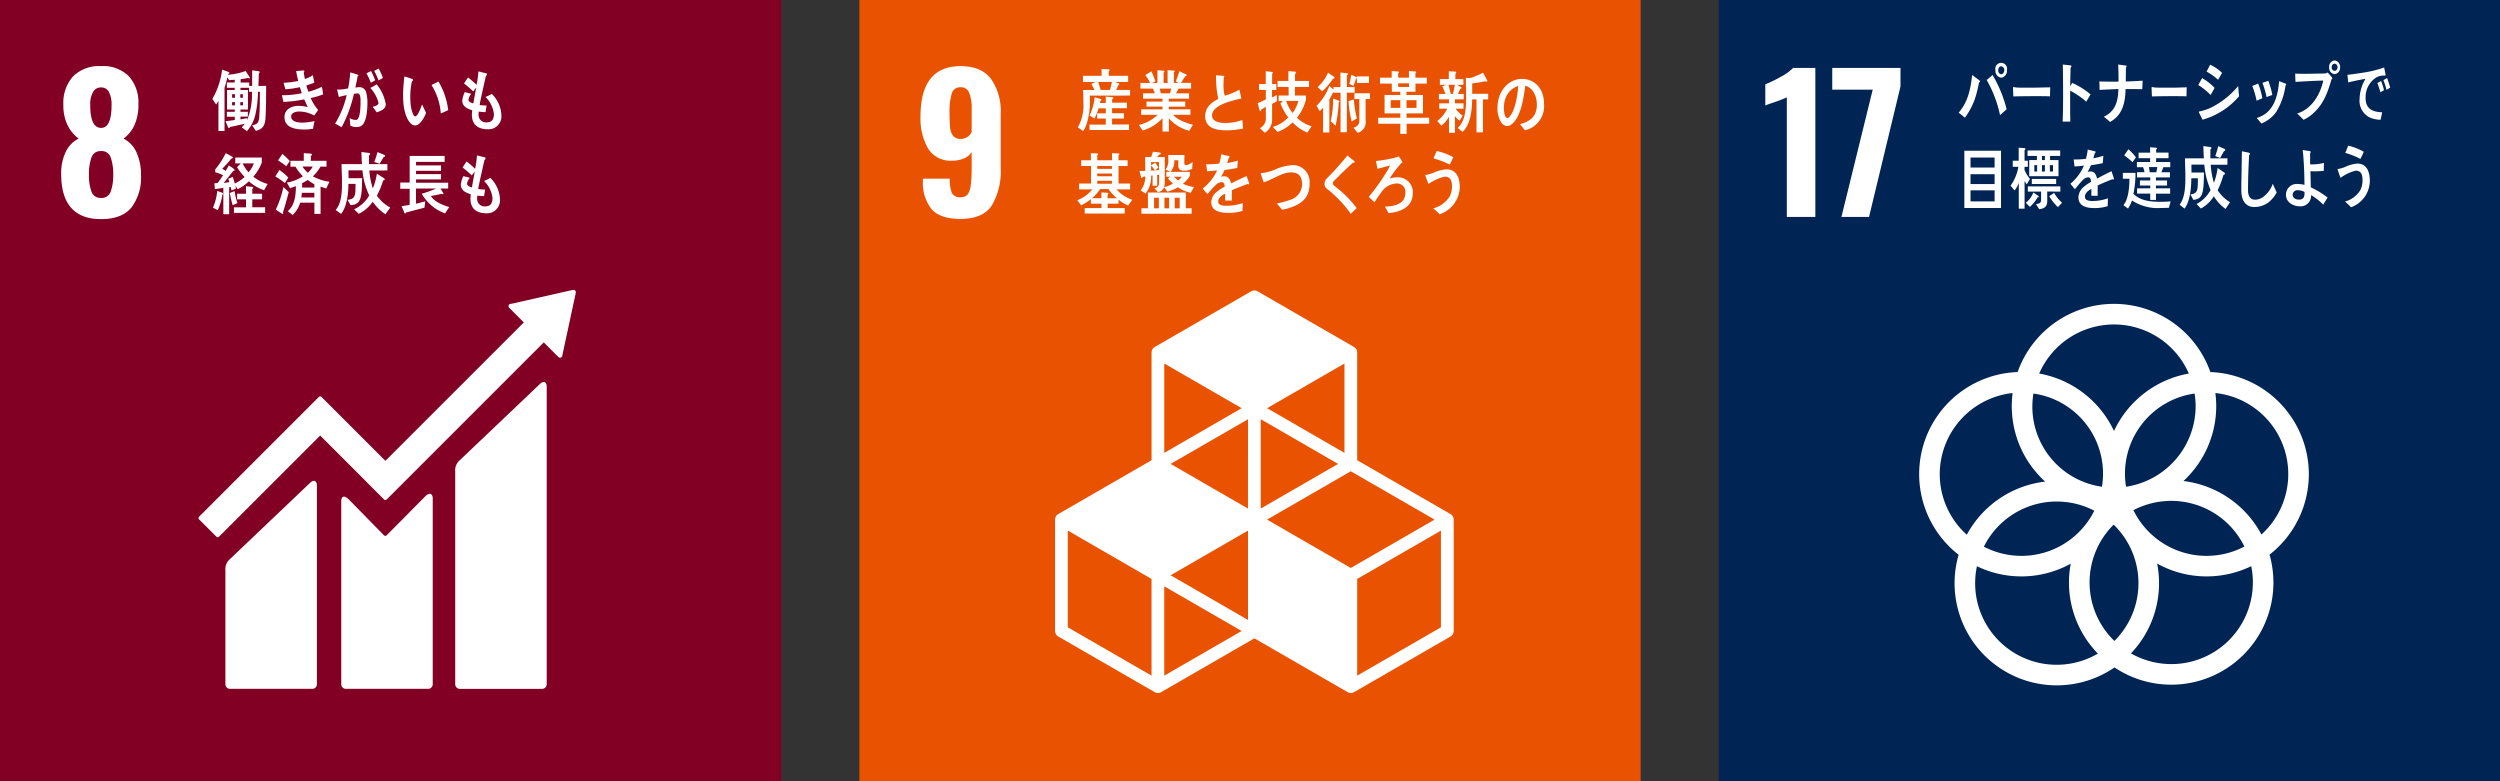 <svg xmlns="http://www.w3.org/2000/svg" xmlns:xlink="http://www.w3.org/1999/xlink" width="480" height="150" viewBox="0 0 480 150"><rect x="0" y="0" width="480" height="150" fill="#333333" stroke="none"/><defs><clipPath id="a"><rect width="150" height="150" fill="none"/></clipPath></defs><g transform="translate(-288 -9972)"><g transform="translate(288 9972)"><rect width="150" height="150" fill="#830025"/><g clip-path="url(#a)"><path d="M12.866,34.6a9.536,9.536,0,0,1,.848-4.167,5.527,5.527,0,0,1,2.507-2.614A7.011,7.011,0,0,1,14.1,25.259a8.57,8.57,0,0,1-.811-3.9,7.628,7.628,0,0,1,1.871-5.49,7.067,7.067,0,0,1,5.367-1.96,6.99,6.99,0,0,1,5.332,1.941,7.552,7.552,0,0,1,1.837,5.4,9.3,9.3,0,0,1-.777,4.025,6.4,6.4,0,0,1-2.084,2.541A5.484,5.484,0,0,1,27.344,30.5a10.286,10.286,0,0,1,.847,4.343,9.5,9.5,0,0,1-1.836,6.215q-1.836,2.225-5.826,2.224-7.663,0-7.663-8.686m9.517,3.372a8.985,8.985,0,0,0,.476-3.16,9.574,9.574,0,0,0-.476-3.355,1.814,1.814,0,0,0-1.854-1.235,1.816,1.816,0,0,0-1.854,1.252,9.6,9.6,0,0,0-.476,3.338,8.985,8.985,0,0,0,.476,3.16,1.815,1.815,0,0,0,1.854,1.253,1.815,1.815,0,0,0,1.854-1.253m.159-16.614a5.125,5.125,0,0,0-.495-2.454,1.622,1.622,0,0,0-1.518-.9,1.7,1.7,0,0,0-1.554.9,4.836,4.836,0,0,0-.53,2.454q0,4.414,2.084,4.414,2.013,0,2.013-4.414" transform="translate(-1.122 -1.213)" fill="#fff"/><path d="M111.943,80.8,96.627,95.369a2.537,2.537,0,0,0-.874,2.189v40.835a.874.874,0,0,0,.874.871h15.821a.873.873,0,0,0,.872-.871V81.167c0-.482-.377-1.362-1.376-.368" transform="translate(-8.351 -7.007)" fill="#fff"/><path d="M63.6,101.594,48.285,116.162a2.54,2.54,0,0,0-.873,2.186v21.857a.874.874,0,0,0,.873.87H64.107a.873.873,0,0,0,.873-.87V101.96c0-.483-.381-1.365-1.376-.366" transform="translate(-4.135 -8.821)" fill="#fff"/><path d="M114.2,61.44a.437.437,0,0,0-.13-.332.462.462,0,0,0-.284-.124l-.084.005-.125.007-11.728,2.645-.213.022a.47.47,0,0,0-.229.12.449.449,0,0,0,0,.631l.133.132,2.678,2.678L77.639,93.8,65.365,81.525a.35.35,0,0,0-.5,0l-3.331,3.332,0,0L41.857,104.532a.358.358,0,0,0,0,.5l3.335,3.334a.349.349,0,0,0,.5,0L65.119,88.94l8.906,8.908a.188.188,0,0,0,.028.042l3.332,3.328a.35.35,0,0,0,.5,0l30.161-30.161,2.812,2.811a.44.44,0,0,0,.626,0,.431.431,0,0,0,.128-.289l0-.037,2.576-11.972Z" transform="translate(-3.642 -5.319)" fill="#fff"/><path d="M87.877,104.389l-7.411,7.472a.355.355,0,0,1-.477-.018L73.275,105c-1.23-1.224-1.494-.231-1.494.25v35.192a.87.87,0,0,0,.867.872H88.473a.874.874,0,0,0,.871-.872V104.665c0-.48-.38-1.364-1.467-.276" transform="translate(-6.26 -9.059)" fill="#fff"/><path d="M54.877,23.857c-.088,1.544-.529,2.2-1.851,2.548L52.3,25.338c.926-.182,1.279-.426,1.367-1.573.122-1.608.122-3.241.122-4.863h-.364a20.706,20.706,0,0,1-.507,4.429,7.219,7.219,0,0,1-1.608,3.124L50.3,25.723a7.883,7.883,0,0,0,.593-.671c-.957.207-1.915.4-2.874.619-.01.1-.066.193-.165.193s-.153-.089-.185-.178L47.2,24.551c.6-.064,1.179-.154,1.774-.231v-.63h-1.52v-.954h1.52V22.3H47.487V18.556h1.476V18.13H47.455V17.114h1.508v-.528c-.361.025-.726.053-1.091.09l-.308-.565c-.131.5-.252,1.015-.4,1.517-.025.091-.158.476-.158.54v8.26H45.835V20.64a7.1,7.1,0,0,1-.451.7l-.717-1.066a14.641,14.641,0,0,0,1.872-5.637l1.3.475a.192.192,0,0,1,.11.155c0,.1-.142.153-.21.167l-.043.193a12.1,12.1,0,0,0,3.359-.722l.825,1.275a.137.137,0,0,1-.153.141.3.3,0,0,1-.2-.075c-.473.1-.958.166-1.43.243v.631h1.649v.658h.564v-3l1.233.167c.077.013.21.066.21.182a.252.252,0,0,1-.157.218c-.021.811-.053,1.633-.087,2.444.495-.01.99-.025,1.487-.025-.012,2.035,0,4.066-.121,6.1m-5.868-4.5h-.551v.692h.551Zm0,1.515h-.551V21.5h.551Zm1.519-1.515h-.5v.692h.5Zm.022,1.515h-.518V21.5h.518ZM51.7,18.9V18.13h-1.64v.426h1.442V22.3H50.064v.438h1.419v.927H50.064v.528c.443-.066.868-.155,1.311-.232l-.067.437a12.794,12.794,0,0,0,.958-5.495Z" transform="translate(-3.896 -1.276)" fill="#fff"/><path d="M64.822,20.116a9.128,9.128,0,0,0,1.433,2.291c-.242.372-.506.722-.769,1.07a5.993,5.993,0,0,0-2.975-.774c-.449,0-1.441.219-1.441.927,0,1.132,1.519,1.21,2.213,1.21a12.4,12.4,0,0,0,2.278-.3c-.109.488-.2.977-.286,1.467a10.1,10.1,0,0,1-1.615.153c-1.4,0-3.869-.18-3.869-2.392,0-1.61,1.565-2.151,2.7-2.151a8.118,8.118,0,0,1,1.762.232c-.219-.488-.451-.977-.66-1.478a26.109,26.109,0,0,1-4.007.487l-.288-1.285a17.44,17.44,0,0,0,3.823-.385c-.134-.388-.255-.773-.366-1.16a16.747,16.747,0,0,1-2.795.4c-.121-.41-.23-.834-.34-1.246a16.218,16.218,0,0,0,2.817-.348c-.164-.617-.3-1.261-.405-1.891.451-.037.9-.091,1.352-.116h.046a.157.157,0,0,1,.175.155.3.3,0,0,1-.11.205c.055.425.121.85.209,1.274a6.037,6.037,0,0,0,1.532-.735c.089.476.2.954.285,1.442-.506.193-1.022.373-1.54.54.12.412.264.81.418,1.209a14.7,14.7,0,0,0,2.577-.964c.1.49.153.979.241,1.455a14.479,14.479,0,0,1-2.391.706" transform="translate(-5.171 -1.293)" fill="#fff"/><path d="M75.734,25.251a1.635,1.635,0,0,1-1.242.4,2.49,2.49,0,0,1-1.079-.271c-.045-.487-.076-.965-.131-1.453a2.305,2.305,0,0,0,1.21.36c.891,0,.881-2.9.881-3.627,0-.528.01-1.468-.618-1.468a2.92,2.92,0,0,0-.661.1,25.043,25.043,0,0,1-2.357,6.394c-.428-.231-.823-.49-1.253-.695a18.069,18.069,0,0,0,2.226-5.48c-.509.1-1.016.23-1.51.372l-.319-1.378c0-.064.076-.077.109-.077.1,0,.186.027.287.027a8.529,8.529,0,0,0,1.708-.234,21.678,21.678,0,0,0,.4-3.063c.329.078.648.182.968.286.144.049.309.09.452.153.056.026.143.066.143.155s-.079.116-.131.141c-.131.722-.277,1.455-.454,2.175a5.466,5.466,0,0,1,.662-.065A1.3,1.3,0,0,1,76.473,19.1a7.166,7.166,0,0,1,.221,1.957c0,1.168-.165,3.384-.959,4.193m1.61-8.1a14.15,14.15,0,0,0-.837-1.827l.89-.426a15.213,15.213,0,0,1,.783,1.778Zm1.123,5.675c-.243-.376-.508-.722-.77-1.068.319-.066,1.124-.26,1.124-.748a6.377,6.377,0,0,0-1.586-2.871,13.508,13.508,0,0,0,1.233-.692,8.215,8.215,0,0,1,1.751,3.834c0,.966-1.112,1.326-1.751,1.545m.353-6.128a12.819,12.819,0,0,0-.827-1.826l.848-.462a11.331,11.331,0,0,1,.826,1.813Z" transform="translate(-6.147 -1.256)" fill="#fff"/><path d="M87.185,25.494a1.191,1.191,0,0,1-.876-.339c-.994-.937-1.376-2.767-1.475-4.181a20.821,20.821,0,0,1,.073-3.539c.032-.453.068-.893.125-1.337a8.932,8.932,0,0,1,1.581.508.164.164,0,0,1,.088.137.277.277,0,0,1-.214.259,13.4,13.4,0,0,0-.314,2.613,13.675,13.675,0,0,0,.05,1.637,6.3,6.3,0,0,0,.342,1.7c.082.245.277.821.55.8.528-.037,1.113-1.766,1.317-2.3l.765,1.611c-.29.874-1.145,2.366-2.013,2.426m4.841-2.3a11.727,11.727,0,0,0-1.781-5.46c.455-.211.884-.46,1.345-.662a14.005,14.005,0,0,1,1.861,5.473c-.472.239-.945.449-1.426.649" transform="translate(-7.395 -1.404)" fill="#fff"/><path d="M102.145,26.13c-1.543.013-3.04-.642-3.061-2.717,0-.307.033-.616.056-.923-.806-.286-1.886-.644-1.906-1.84A4.75,4.75,0,0,1,97.72,19c.416.091.836.218,1.243.309a2.461,2.461,0,0,0-.539,1.135c.01.451.636.644.936.722.175-1.019.372-2.022.549-3.039-.2.245-.384.489-.571.735a20.448,20.448,0,0,0-1.765-1.521c.246-.387.5-.77.761-1.156A15.523,15.523,0,0,1,99.975,17.6a16.7,16.7,0,0,0,.353-2.574c.351.064.717.17,1.068.258a2.629,2.629,0,0,1,.44.116c.077.025.154.064.154.166a.512.512,0,0,1-.21.335c-.078.284-.142.593-.208.874-.134.606-.266,1.21-.408,1.816-.207.95-.428,1.917-.594,2.881.439.079.892.079,1.332.116l-.2,1.251a8.764,8.764,0,0,1-1.3-.106,3.215,3.215,0,0,0-.034.569,1.434,1.434,0,0,0,1.6,1.505c.936-.015,1.355-.58,1.342-1.648a5.472,5.472,0,0,0-1.615-3.232,9.663,9.663,0,0,0,1.209-.588,6.051,6.051,0,0,1,1.848,4.181,2.478,2.478,0,0,1-2.608,2.611" transform="translate(-8.48 -1.31)" fill="#fff"/><path d="M46.615,40.155a11.241,11.241,0,0,1-.9,3.011l-.922-.478a10.523,10.523,0,0,0,.823-3.227l1,.374a.174.174,0,0,1,.12.179c0,.064-.075.116-.12.141m8-.81a8.505,8.505,0,0,1-2.926-1.725,7.6,7.6,0,0,1-2.148,1.508l-.453-.683.13.565a6.735,6.735,0,0,1-.858.374c-.054-.219-.119-.451-.173-.67l-.281.052v5.172H46.789V38.894c-.543.066-1.073.157-1.616.219l-.119-1.119a2.647,2.647,0,0,0,.649-.066c.367-.462.706-.965,1.031-1.466a6.573,6.573,0,0,0-1.5-.578v-.569a14.39,14.39,0,0,0,2-3.086,10.465,10.465,0,0,1,1.127.591c.089.052.241.13.241.271s-.185.167-.261.167c-.574.669-1.146,1.337-1.767,1.956.226.13.445.269.66.4a11.152,11.152,0,0,0,.6-1.044c.176.107,1.128.7,1.128.9,0,.141-.162.168-.249.141-.616.772-1.225,1.556-1.861,2.315.365-.037.724-.089,1.094-.127-.067-.219-.133-.451-.218-.658.292-.116.586-.244.879-.372.141.424.262.849.38,1.274a7.188,7.188,0,0,0,1.886-1.26,11.413,11.413,0,0,1-1.453-1.867l.715-.735h-1.05v-1.12H54.17v.968a8.918,8.918,0,0,1-1.627,2.714,8.214,8.214,0,0,0,2.764,1.4c-.248.385-.466.8-.693,1.2m-6.028,2.871c-.237-.759-.4-1.556-.563-2.343l.913-.374a16.133,16.133,0,0,0,.55,2.3Zm.239,1.465V42.613h2.319V41.084H49.433v-1.07h1.7V38.561c.294.037.6.062.891.1a2,2,0,0,1,.39.052.131.131,0,0,1,.108.129.249.249,0,0,1-.175.208v.963h1.878v1.07H52.347v1.529h2.462v1.068Zm1.669-9.5a7.638,7.638,0,0,0,1.15,1.726,6.312,6.312,0,0,0,1-1.726Z" transform="translate(-3.907 -2.811)" fill="#fff"/><path d="M59.758,37.954a18.836,18.836,0,0,0-1.844-1.275l.781-1.233a9.75,9.75,0,0,1,1.713,1.465Zm-.38,5.636a.4.4,0,0,1,.053.2.114.114,0,0,1-.107.114A14.361,14.361,0,0,1,58,43.051a19.227,19.227,0,0,0,1.462-4.338l1.041.977c-.359,1.314-.715,2.611-1.127,3.9m.64-8.864A15.528,15.528,0,0,0,58.424,33.6l.845-1.233a10.409,10.409,0,0,1,1.418,1.364ZM67.7,39a11.438,11.438,0,0,1-1.1-.361v5.236H65.414v-2.15H62.683a5.264,5.264,0,0,1-1.439,2.355l-.945-.72c1.334-1.131,1.561-3.024,1.561-4.824a7.36,7.36,0,0,1-1.128.4l-.606-1.068a8.379,8.379,0,0,0,3.088-1.209,9.069,9.069,0,0,1-1.44-1.854h-.956v-1.12h2.56V32.215l1.366.09a.222.222,0,0,1,.2.207c0,.126-.128.193-.215.217v.952h3.015V34.8H66.585a7.826,7.826,0,0,1-1.463,1.865A8.71,8.71,0,0,0,68.3,37.7Zm-2.29.822H63.009c-.023.3-.055.6-.1.9h2.5Zm0-1.623a14.778,14.778,0,0,1-1.277-.834,11.15,11.15,0,0,1-1.074.615c0,.286,0,.555-.01.836h2.361Zm-2.276-3.41a4.757,4.757,0,0,0,1.031,1.186,4.285,4.285,0,0,0,.93-1.186Z" transform="translate(-5.051 -2.81)" fill="#fff"/><path d="M80.156,43.924a8.669,8.669,0,0,1-2.433-2.413,6.947,6.947,0,0,1-2.676,2.333l-.9-.864a6.682,6.682,0,0,0,2.905-2.662,14.277,14.277,0,0,1-1.3-4.824H73.074v.066c0,.485.012.959.012,1.442h2.6c-.023.984-.023,1.977-.142,2.951-.212,1.6-.716,2.109-2.058,2.243l-.606-1.038c1.332-.157,1.508-.681,1.531-2.179l.009-.889H73.053c0,1.848-.288,4.392-1.409,5.769l-1.036-.748c1.133-1.311,1.212-3.486,1.212-5.254,0-1.182-.068-2.373-.089-3.555h3.93c-.065-.772-.087-1.56-.109-2.333l1.44.183c.079.012.232.053.232.185a.363.363,0,0,1-.208.275c-.011.315-.011.614-.011.93,0,.248,0,.51.011.759h3.522v1.221H77.071a14.156,14.156,0,0,0,.674,3.436,12.2,12.2,0,0,0,.769-2.821L79.888,37a.306.306,0,0,1,.134.236c0,.144-.221.2-.307.212a15.266,15.266,0,0,1-1.2,2.908,7.617,7.617,0,0,0,2.567,2.282Zm-.332-10.987c-.264.435-.516.879-.793,1.3l-1.012-.353a15.252,15.252,0,0,0,.617-1.9l1.277.524a.27.27,0,0,1,.178.223c0,.131-.178.2-.267.209" transform="translate(-6.158 -2.788)" fill="#fff"/><path d="M92.788,43.827a8.371,8.371,0,0,1-4.468-3.769,24.558,24.558,0,0,0,2.788-1H87.214v2.915l1.774-.454-.145,1.218c-1.168.3-2.348.605-3.521.919-.03.088-.1.2-.2.2a.142.142,0,0,1-.114-.089l-.564-1.32c.521-.086,1.043-.149,1.554-.263V39.117H84.195V37.911H86V32.8h6.715v1.141H87.223v.678h4.8v1.03h-4.8V36.3h4.8V37.3h-4.8v.642h6.17v1.115H91.9l.6.916a.169.169,0,0,1-.167.177.439.439,0,0,1-.209-.075c-.678.162-1.368.3-2.056.413.657,1.118,2.462,1.847,3.539,2.124Z" transform="translate(-7.343 -2.861)" fill="#fff"/><path d="M101.844,43.8c-1.54.015-3.039-.642-3.06-2.716,0-.309.032-.618.055-.926-.8-.282-1.885-.642-1.906-1.84a4.711,4.711,0,0,1,.486-1.646c.416.089.836.216,1.243.307a2.453,2.453,0,0,0-.539,1.135c.012.449.636.642.936.72.175-1.017.372-2.022.549-3.039-.2.246-.383.489-.571.735a20.459,20.459,0,0,0-1.764-1.519q.367-.578.762-1.158a15.922,15.922,0,0,1,1.639,1.415,16.623,16.623,0,0,0,.353-2.572c.352.064.716.166,1.069.256a2.717,2.717,0,0,1,.439.118c.077.025.155.064.155.166a.5.5,0,0,1-.208.333c-.079.284-.145.593-.211.875-.132.606-.265,1.21-.408,1.816-.207.95-.428,1.917-.594,2.881.441.078.892.078,1.332.118l-.2,1.245a8.758,8.758,0,0,1-1.3-.1,3.18,3.18,0,0,0-.034.565,1.432,1.432,0,0,0,1.6,1.507c.935-.013,1.355-.58,1.343-1.646a5.474,5.474,0,0,0-1.617-3.23,10.144,10.144,0,0,0,1.209-.591,6.055,6.055,0,0,1,1.848,4.182,2.479,2.479,0,0,1-2.608,2.611" transform="translate(-8.454 -2.851)" fill="#fff"/></g></g><g transform="translate(453 9972)"><rect width="150" height="150" fill="#e85200"/><g clip-path="url(#a)"><path d="M15.038,41.432a7.975,7.975,0,0,1-1.712-5.491v-.424h5.155a6.682,6.682,0,0,0,.405,2.755,1.69,1.69,0,0,0,1.678.811,1.627,1.627,0,0,0,1.324-.529,3.58,3.58,0,0,0,.618-1.748,26.427,26.427,0,0,0,.176-3.513V30.4a3.062,3.062,0,0,1-1.448,1.219,5.592,5.592,0,0,1-2.3.441,5.038,5.038,0,0,1-4.625-2.33,11.6,11.6,0,0,1-1.448-6.18q0-9.639,7.7-9.64,3.954,0,5.826,2.437a10.766,10.766,0,0,1,1.871,6.709V33.469a12.932,12.932,0,0,1-1.712,7.2q-1.713,2.578-6.021,2.578-3.813,0-5.49-1.818m7.645-14.848V22.029a7.844,7.844,0,0,0-.459-2.967,1.661,1.661,0,0,0-1.659-1.094,1.651,1.651,0,0,0-1.7,1.183,12.112,12.112,0,0,0-.424,3.761,27.938,27.938,0,0,0,.106,2.807,2.994,2.994,0,0,0,.582,1.572,1.756,1.756,0,0,0,1.466.6,2.348,2.348,0,0,0,2.083-1.306" transform="translate(-1.122 -1.213)" fill="#fff"/><path d="M117.083,104.028,99.17,93.69V73.008a1.222,1.222,0,0,0-.611-1.058L80.04,61.256a1.227,1.227,0,0,0-1.222,0L60.3,71.95a1.22,1.22,0,0,0-.611,1.058V93.69L41.775,104.028a1.22,1.22,0,0,0-.611,1.058v21.39a1.22,1.22,0,0,0,.611,1.058L60.3,138.225a1.223,1.223,0,0,0,1.221,0l17.911-10.338,17.909,10.338a1.225,1.225,0,0,0,1.222,0l18.524-10.691a1.219,1.219,0,0,0,.611-1.058v-21.39a1.22,1.22,0,0,0-.611-1.058M78.207,124.359,63.35,115.781,78.207,107.2ZM95.5,94.4,80.65,102.97V85.817Zm-17.3,8.574L63.351,94.4l14.856-8.578Zm3.666,2.117,16.075-9.279,16.081,9.278-16.081,9.285ZM96.726,92.278,81.872,83.7l14.854-8.577ZM76.984,83.7,62.129,92.279V75.124Zm-17.3,51.35-16.078-9.28V107.2l16.078,9.285Zm2.444,0V117.9l14.855,8.578Zm53.121-9.28-16.081,9.28V116.487L115.25,107.2Z" transform="translate(-3.59 -5.328)" fill="#fff"/><path d="M48.249,19.617c.008.337.019.664.019,1a14.5,14.5,0,0,1-.5,4.031,6.446,6.446,0,0,1-.78,1.8l-1.026-.74a8.63,8.63,0,0,0,1.059-4.774c0-.793-.023-1.6-.055-2.392h2.178c-.2-.392-.383-.8-.593-1.174l.8-.363H46.938V15.818h3.578V14.49l1.322.091c.1,0,.209,0,.209.157a.247.247,0,0,1-.165.194v.886h3.732V17H53.1l.715.275a.137.137,0,0,1,.11.128c0,.077-.089.118-.142.131-.167.34-.319.677-.508,1h2.711v1.078Zm-.057,6.61V25.183h3.127V24.028H49.658v-1h1.661v-.965H49.931a9.843,9.843,0,0,1-.8,1.977l-.913-.61a10.9,10.9,0,0,0,.968-3.487l1.169.326a.152.152,0,0,1,.131.141c0,.106-.087.147-.164.157-.046.157-.089.314-.133.469h1.125V19.812l1.342.114c.068,0,.11.095.11.161,0,.129-.145.206-.231.232v.653h2.841v1.066H52.531V23H54.8v1.029H52.531v1.131h3.246v1.069ZM49.854,17c.156.432.388,1.186.508,1.627a.434.434,0,0,1-.562-.09h2.325c.143-.508.273-1.017.372-1.537Z" transform="translate(-4.009 -1.264)" fill="#fff"/><path d="M68.46,26.4a7.769,7.769,0,0,1-3.91-2.392v2.535h-1.22V23.983a8.311,8.311,0,0,1-3.811,2.357l-.728-1.068a7.561,7.561,0,0,0,3.6-1.943H59.22V22.272h4.109v-.514H60.257v-.967h3.072v-.563H59.584V19.2h2.279c-.12-.3-.23-.606-.374-.9h-2.4V17.215H60.96a11.156,11.156,0,0,0-.924-1.517l1.178-.722c.264.632.518,1.273.759,1.919l-.617.32h1V14.759l1.232.116a.113.113,0,0,1,.12.129c0,.09-.1.165-.163.193v2.019H64.3V14.746l1.255.1a.133.133,0,0,1,.121.141c0,.091-.111.155-.167.18V17.2h.926l-.55-.3c.242-.644.495-1.275.682-1.945l1.258.606a.232.232,0,0,1,.142.193c0,.144-.19.155-.266.155-.275.438-.549.863-.824,1.287h1.937V18.3H66.433c-.175.309-.351.6-.528.9h2.531v1.031h-3.9v.563H67.7v.967H64.54v.514h4.15v1.057h-3.3c.716.964,2.733,1.645,3.789,1.916Zm-5.64-8.1.167.9H64.78c.079-.3.145-.606.211-.9Z" transform="translate(-5.127 -1.286)" fill="#fff"/><path d="M76.747,26.4c-1.545,0-4.01-.245-4.01-2.7,0-1.79,1.3-2.7,2.517-3.322a19.973,19.973,0,0,1-.432-4.553c.323.025.659.05.984.078.161.013.323.023.485.05.054.012.117.039.117.116a.259.259,0,0,1-.073.141,8.9,8.9,0,0,0-.065,1.186,7.926,7.926,0,0,0,.2,2.3.146.146,0,0,0,.1.037,11.869,11.869,0,0,0,2.721-1.143c.161.553.27,1.131.4,1.7-1.348.322-5.639,1.146-5.639,3.268,0,1.2,1.6,1.429,2.346,1.429a9.187,9.187,0,0,0,3.468-.578c.065.539.118,1.092.151,1.644a15.512,15.512,0,0,1-3.271.35" transform="translate(-6.344 -1.38)" fill="#fff"/><path d="M86.551,21.262v2.765a2.97,2.97,0,0,1-1.4,2.768l-.951-.874a2.115,2.115,0,0,0,1.145-2.061V21.8c-.3.206-.622.374-.917.593-.008.1-.055.267-.163.267-.064,0-.089-.062-.109-.129l-.371-1.415c.525-.23,1.049-.464,1.56-.719V18.573h-1.3V17.441h1.286V14.957l1.259.167a.136.136,0,0,1,.12.114c0,.091-.1.182-.153.221v1.983h.8v1.132h-.819v1.441l.929-.476v1.21c-.306.181-.612.332-.917.514m6.762,5.494A7.954,7.954,0,0,1,90.484,24.8a7.917,7.917,0,0,1-2.908,1.839l-.872-.977a6.615,6.615,0,0,0,2.949-1.813,10.339,10.339,0,0,1-1.5-2.691l.479-.449H87.8v-1.07H89.72V17.995H87.6V16.848h2.077v-1.9l1.31.116a.172.172,0,0,1,.176.193c0,.1-.144.182-.21.206v1.378h2.69v1.157h-2.71v1.645h2.119v.774c0,.037-.141.476-.164.553A8.432,8.432,0,0,1,91.316,23.9a7.034,7.034,0,0,0,2.817,1.649ZM89.25,20.683A7.562,7.562,0,0,0,90.5,23a7.183,7.183,0,0,0,1.092-2.318Z" transform="translate(-7.307 -1.303)" fill="#fff"/><path d="M101.983,19.128V26.72H100.77V19.141H99.4v-.166c-.252.488-.492.977-.776,1.439v6.344H97.416V22.009a6.513,6.513,0,0,1-.644.656l-.612-1.016a10.58,10.58,0,0,0,2.458-3.821l.787.706v-.488h1.344V15.254l1.255.129c.077.014.187.039.187.153a.275.275,0,0,1-.208.244v2.266h1.5v1.082ZM99.317,16.44a11.567,11.567,0,0,1-2.065,2.415l-.885-.809a8.059,8.059,0,0,0,2.008-2.768l1.129.785a.219.219,0,0,1,.108.169.238.238,0,0,1-.295.207m1.1,4.54a24.4,24.4,0,0,1-.6,4.477l-.939-.834a19.518,19.518,0,0,0,.469-4.375l1.136.423a.138.138,0,0,1,.078.13c0,.078-.1.155-.143.18m2.49,3.668a21.346,21.346,0,0,1-.611-3.911l1.029-.309a21.368,21.368,0,0,0,.578,3.64Zm1-7.388v-.95a.134.134,0,0,1-.141.1c-.166.461-.33.937-.514,1.4l-.788-.361c.152-.59.253-1.184.383-1.775l1.027.5.032.053V16h2.326v1.259Zm1.671,3.09v4.118a2.1,2.1,0,0,1-1.529,2.366l-.81-1a1.33,1.33,0,0,0,1.137-1.505V20.349h-.941V19.231h2.985v1.118Z" transform="translate(-8.386 -1.33)" fill="#fff"/><path d="M114.591,25.054V27h-1.213V25.054h-4.246V23.906h4.246v-.832h-3.023v-3.53h3.023v-.626h-1.635V17.354h-2.268V16.22h2.247V14.942l1.267.092a.146.146,0,0,1,.141.127c0,.08-.109.171-.163.21v.849h2.065V14.942l1.267.092a.146.146,0,0,1,.143.127c0,.08-.109.171-.162.21v.849h2.193v1.134h-2.18v1.564h-1.722v.626h3.161v3.53h-3.161v.832h4.352v1.148Zm-1.213-4.511H111.54v1.476h1.838Zm1.663-3.242h-2.063V18h2.063Zm1.443,3.242h-1.912v1.476h1.912Z" transform="translate(-9.518 -1.303)" fill="#fff"/><path d="M124.95,20.379l-.012.77H126.6v1.029h-1.517a5.248,5.248,0,0,0,1.36,1.343l-.606.966a4.688,4.688,0,0,1-.888-.877V26.8h-1.142V23.756a6.392,6.392,0,0,1-1.452,1.679l-.8-.9a6.581,6.581,0,0,0,1.914-2.359h-1.537V21.149h1.871v-.77h-1.933V19.336h1.244c-.178-.494-.364-.989-.586-1.459l.763-.287h-1.233v-1.1h1.714V14.984l1.266.077a.164.164,0,0,1,.168.155.234.234,0,0,1-.168.223v1.056h1.537v1.1h-1.2l.752.429a.183.183,0,0,1,.1.141c0,.146-.154.185-.24.185-.147.339-.314.663-.482.989h1.131v1.042Zm-1.235-2.788c.116.481.4,1.568.5,2.062-.208.108-.572-.408-.78-.317h1.137c.136-.572.262-1.159.367-1.745Zm6.609,2.8v6.32H129.09v-6.32h-.836c-.011,2.15-.344,4.9-1.852,6.254l-.9-.783c1.524-1.421,1.586-3.842,1.586-6.006,0-1.2-.039-2.412-.05-3.61l.732.052a3.361,3.361,0,0,0,.721-.209,15.237,15.237,0,0,0,1.848-.82l.838,1.512a.185.185,0,0,1-.187.2.318.318,0,0,1-.211-.08,23.464,23.464,0,0,1-2.509.417v1.994h3.064v1.083Z" transform="translate(-10.602 -1.307)" fill="#fff"/><path d="M139.5,26.473c-.33-.387-.628-.8-.958-1.174,1.682-.5,3.237-1.237,3.237-3.765,0-1.716-.829-3.272-2.224-3.618-.288,2.3-.853,5.961-2.525,7.318a1.537,1.537,0,0,1-.989.424,1.569,1.569,0,0,1-1.14-.77,5.008,5.008,0,0,1-.683-2.729c0-3.259,2.161-5.561,4.7-5.561,2.34,0,4.246,1.745,4.246,4.844a4.785,4.785,0,0,1-3.663,5.031m-3.749-6.137a5.49,5.49,0,0,0-.3,1.822c0,.549.094,1.96.693,1.96.213,0,.394-.256.52-.428,1-1.277,1.427-4.006,1.533-5.748a3.944,3.944,0,0,0-2.449,2.394" transform="translate(-11.705 -1.448)" fill="#fff"/><path d="M55.607,42.273a7.248,7.248,0,0,1-1.85-1.134v.772H51.667v.849h3.27V43.8H47.26V42.761h3.218v-.849H48.441v-.863a9.19,9.19,0,0,1-1.871,1.186l-.728-.979a7.024,7.024,0,0,0,2.886-2.084H46.192V38.04h2.28V34.679H46.589v-1.1h1.862V32.2l1.254.077a.133.133,0,0,1,.132.141c0,.09-.1.167-.166.193v.968H52.5V32.2l1.277.077a.141.141,0,0,1,.142.141c0,.09-.1.167-.165.193v.968H55.5v1.1H53.757V38.04h2.225v1.132H53.371a6.875,6.875,0,0,0,3.019,1.981Zm-3.765-3.166H50.223a7.96,7.96,0,0,1-1.564,1.761h1.805V39.737l1.21.091a.14.14,0,0,1,.145.13.239.239,0,0,1-.166.205v.706h1.783a8.071,8.071,0,0,1-1.6-1.761m.651-4.429H49.672v.554h2.821Zm0,1.442H49.672v.529h2.821Zm0,1.4H49.672v.565h2.821Z" transform="translate(-3.998 -2.808)" fill="#fff"/><path d="M68.76,39.8a6.955,6.955,0,0,1-2.466-1.057,7.435,7.435,0,0,1-2.025.838l-.616-.849a1.547,1.547,0,0,1-1.178.952l-.7-.759c.617-.182.913-.374.913-1.184V36.328l-.361.037v2.086h-.894V36.471l-.275.026a5.364,5.364,0,0,1-1.058,3.448l-.958-.591a4.409,4.409,0,0,0,.9-2.716c-.175.037-.351.091-.529.129-.021.09-.087.18-.174.18s-.111-.1-.133-.18l-.275-1.156c.362,0,.738,0,1.1-.026,0-.877-.025-1.765-.025-2.639h1.146c.134-.335.244-.681.351-1.029l1.367.166a.168.168,0,0,1,.131.153c0,.169-.188.234-.3.246-.134.155-.266.309-.408.464h1.487v4.592a3.8,3.8,0,0,1-.131,1.172,5.9,5.9,0,0,0,1.706-.671,7.522,7.522,0,0,1-.97-1,5.456,5.456,0,0,1,.453-.319h-.771v-.943h.8l-.916-.423a3.067,3.067,0,0,0,.508-1.906c0-.3-.012-.6-.022-.9h3.116c-.01.5-.024,1-.024,1.506,0,.321.068.437.352.437a2.631,2.631,0,0,0,1.245-.619L69.037,35.2a3.16,3.16,0,0,1-1.389.36c-.827,0-1.279-.09-1.279-1.144,0-.284.012-.58.012-.862H65.6a3.178,3.178,0,0,1-.693,2.224H68.6v.734a4.686,4.686,0,0,1-1.334,1.53,6.148,6.148,0,0,0,2.113.645Zm-9.47,4.014V42.775h1.246V39.75h7.277v3.026h1.123v1.042Zm3.37-9.908H61.151v.619c.263-.181.527-.361.793-.53.207.31.406.633.605.954l-.628.54.738-.051Zm-1.508.644v.993l.727-.054a9.992,9.992,0,0,0-.727-.939m1.487,6.2h-.915V42.79h.915Zm1.968,0h-.89V42.79h.89Zm.938-4.038a6.322,6.322,0,0,0,.782.729,3.487,3.487,0,0,0,.737-.729Zm1.091,4.038h-.948V42.79h.948Z" transform="translate(-5.139 -2.784)" fill="#fff"/><path d="M81.023,38.216a.315.315,0,0,1-.166-.062c-.791.269-2.322.874-3.047,1.209v1.981l-1.3-.015c.009-.178.009-.372.009-.591v-.718c-.88.41-1.323.937-1.323,1.529,0,.516.51.787,1.51.787a9.7,9.7,0,0,0,3.2-.516l-.046,1.505A8.956,8.956,0,0,1,77.1,43.7c-2.159,0-3.236-.683-3.236-2.059a2.532,2.532,0,0,1,.9-1.852,7.906,7.906,0,0,1,1.672-1.107c-.021-.578-.2-.875-.517-.875a1.614,1.614,0,0,0-1.135.49,9.742,9.742,0,0,0-.846.875c-.409.449-.662.758-.815.911-.2-.23-.506-.578-.914-1.053A9.306,9.306,0,0,0,74.99,35.54c-.584.077-1.234.129-1.938.168-.043-.49-.111-.939-.177-1.339a19.028,19.028,0,0,0,2.521-.128,10.693,10.693,0,0,0,.376-1.776l1.485.333a.158.158,0,0,1,.133.155c0,.077-.055.143-.178.193-.055.22-.153.555-.3.991a17.54,17.54,0,0,0,2.059-.476l-.121,1.417c-.6.127-1.42.257-2.433.4a8.148,8.148,0,0,1-.684,1.291,2.12,2.12,0,0,1,.63-.09c.671,0,1.109.447,1.309,1.374.88-.463,1.883-.937,2.974-1.426l.506,1.44c0,.1-.04.153-.133.153" transform="translate(-6.298 -2.831)" fill="#fff"/><path d="M90.486,42.754a9.785,9.785,0,0,1-1.974.531c-.34-.4-.66-.831-1.02-1.2a14.657,14.657,0,0,0,2.538-.674,3.151,3.151,0,0,0,2.327-3.077c-.036-1.7-.913-2.237-2.2-2.205-1.782.052-3.428,1.4-5.167,1.895-.059-.178-.569-1.606-.57-1.67,0-.128.157-.082.233-.084a9.4,9.4,0,0,0,2.643-.741,9.8,9.8,0,0,1,3.218-.8A3.2,3.2,0,0,1,93.8,38.171c.055,2.674-1.373,3.861-3.309,4.583" transform="translate(-7.362 -3.029)" fill="#fff"/><path d="M102.875,43.911a21.336,21.336,0,0,0-3.314-3.743,10.642,10.642,0,0,0-.959-.838,2.693,2.693,0,0,1-.552-.487,1.108,1.108,0,0,1-.209-.692,1.485,1.485,0,0,1,.507-1.1c.531-.567,1.079-1.093,1.6-1.673.772-.876,1.553-1.749,2.3-2.675.319.271.64.527.957.8a2.218,2.218,0,0,1,.366.307.164.164,0,0,1,.053.12c0,.175-.242.2-.363.175-.726.7-1.474,1.379-2.212,2.086-.311.3-.6.619-.9.913-.144.142-.309.271-.443.425a.848.848,0,0,0-.264.514.494.494,0,0,0,.2.388c.462.436.979.811,1.451,1.22a22.3,22.3,0,0,1,2.931,3.153c-.387.36-.761.747-1.145,1.106" transform="translate(-8.533 -2.852)" fill="#fff"/><path d="M110.925,43.776a5.923,5.923,0,0,0-.6-1.055.257.257,0,0,1-.055-.118c0-.037.055-.048.078-.064a9.845,9.845,0,0,0,1.627-.2c1.148-.3,2.193-.89,2.193-2.458a1.605,1.605,0,0,0-1.806-1.776,3.724,3.724,0,0,0-2.885,1.8c-.441.578-.837,1.182-1.222,1.8-.373-.335-.748-.681-1.121-1.027a37.478,37.478,0,0,0,3.146-4.338,11.318,11.318,0,0,0,.95-1.7c-.289.065-.574.155-.862.232-.517.142-1.045.3-1.572.412-.079-.5-.157-1-.254-1.506a24.329,24.329,0,0,0,3.611-.63,5.227,5.227,0,0,0,.76-.244A8.911,8.911,0,0,1,113.611,34c0,.129-.133.168-.208.18a22.6,22.6,0,0,0-2.246,2.962,5.3,5.3,0,0,1,1.429-.22,2.838,2.838,0,0,1,3.007,3.125c0,2.742-2.775,3.628-4.667,3.733" transform="translate(-9.344 -2.87)" fill="#fff"/><path d="M121.8,43.9c-.405-.382-.811-.778-1.243-1.122a5.33,5.33,0,0,0,3.172-2.3,4.314,4.314,0,0,0,.432-1.941c0-1.177-.376-1.853-1.4-1.853a9.041,9.041,0,0,0-3.118,1.414c-.077-.2-.6-1.558-.6-1.678,0-.092.11-.08.154-.08a7,7,0,0,0,1.365-.382,7.379,7.379,0,0,1,2.566-.674c1.764,0,2.533,1.429,2.533,3.395A5.625,5.625,0,0,1,121.8,43.9m1.929-9.526a15.885,15.885,0,0,0-3.116-1.191c.209-.474.408-.95.616-1.426a11.947,11.947,0,0,1,3.194,1.2c-.22.473-.441.95-.694,1.414" transform="translate(-10.382 -2.769)" fill="#fff"/></g></g><g transform="translate(618 9972)"><rect width="150" height="150" fill="#002555"/><g clip-path="url(#a)"><path d="M13.925,19.943a23.321,23.321,0,0,1-2.26.883q-1.483.5-1.871.671v-4.06a23.521,23.521,0,0,0,2.913-1.413,9.828,9.828,0,0,0,2.419-1.73H19.4V42.9H13.925Z" transform="translate(-0.854 -1.247)" fill="#fff"/><path d="M31.643,18.46H23.875V14.294h13.1V17.86L30.937,42.9h-5.3Z" transform="translate(-2.082 -1.247)" fill="#fff"/><path d="M116.974,96.62A19.649,19.649,0,0,0,98.069,77.009a19.624,19.624,0,0,0-37.01,0,19.612,19.612,0,0,0-11.328,35.082,19.614,19.614,0,0,0,29.929,21.635,19.614,19.614,0,0,0,29.771-21.657,19.605,19.605,0,0,0,7.543-15.449M95.24,83.544A15.684,15.684,0,0,1,81.877,99.028,15.538,15.538,0,0,1,95.035,81.135a15.508,15.508,0,0,1,.205,2.409m-15.6,45.093a15.63,15.63,0,0,1-.144-22.329,15.628,15.628,0,0,1,.144,22.329m-15.542-47.5A15.526,15.526,0,0,1,77.254,99.028,15.532,15.532,0,0,1,64.095,81.134m11.687,22.5a15.614,15.614,0,0,1-21.2,6.9,15.617,15.617,0,0,1,21.2-6.9m7.515-.1a15.623,15.623,0,0,1,21.3,6.976,15.62,15.62,0,0,1-21.3-6.976M79.564,67.869a15.693,15.693,0,0,1,14.369,9.425A19.693,19.693,0,0,0,79.564,88.324,19.677,19.677,0,0,0,65.2,77.295a15.692,15.692,0,0,1,14.367-9.425M46.108,96.62A15.7,15.7,0,0,1,60.1,81.036a19.945,19.945,0,0,0-.164,2.507,19.584,19.584,0,0,0,6.412,14.5,19.669,19.669,0,0,0-15.048,10.2A15.622,15.622,0,0,1,46.108,96.62m6.8,20.919a15.48,15.48,0,0,1,.343-3.249A19.591,19.591,0,0,0,71.26,113.8a19.529,19.529,0,0,0,5.208,17.261,15.644,15.644,0,0,1-23.561-13.52m53.317-.131a15.65,15.65,0,0,1-23.4,13.616,19.544,19.544,0,0,0,5.024-17.242,19.58,19.58,0,0,0,18.062.493,15.486,15.486,0,0,1,.319,3.133M92.9,97.928a19.575,19.575,0,0,0,6.292-14.384,19.776,19.776,0,0,0-.165-2.507,15.647,15.647,0,0,1,8.846,27.164A19.662,19.662,0,0,0,92.9,97.928" transform="translate(-3.677 -5.575)" fill="#fff"/><path d="M54.366,16.992a15.9,15.9,0,0,1-.353,1.626,13.446,13.446,0,0,1-2.359,5.138,13.717,13.717,0,0,0-1.2-.956c1.763-2.045,2.254-4.319,2.607-7.252l1.429,1.07a.191.191,0,0,1,.064.153.247.247,0,0,1-.191.221m4.044,6.264a23.31,23.31,0,0,0-2.561-6.747l1.131-.95a24.654,24.654,0,0,1,2.7,6.573Zm.223-7.181a1.3,1.3,0,0,1-1.1-1.431,1.137,1.137,0,1,1,2.2,0,1.3,1.3,0,0,1-1.1,1.431m0-2.194c-.321,0-.574.346-.574.763s.253.763.574.763.589-.361.589-.763a.7.7,0,0,0-.589-.763" transform="translate(-4.401 -1.153)" fill="#fff"/><path d="M69,20.1c-.6-.037-1.072-.037-1.558-.037-.554-.016-4.145,0-5.479.05-.021-.529-.053-1.2-.064-1.6-.011-.2.075-.211.138-.2a4.862,4.862,0,0,0,.609.092c.642.039,1.609.029,2.346.029,1.524,0,2.356-.043,4.06-.068-.032.529-.042,1.2-.052,1.73" transform="translate(-5.399 -1.597)" fill="#fff"/><path d="M76.87,20.7a15.657,15.657,0,0,0-3.082-2.1c0,.216-.008.424-.008.623v2.961c0,.778.021,1.571.031,2.348H72.339c.07-1.69.085-3.382.085-5.071,0-1.967-.015-3.937-.053-5.89l1.513.171a.155.155,0,0,1,.146.159.281.281,0,0,1-.169.237c-.031,1.2-.051,2.4-.074,3.606a4.688,4.688,0,0,0,.367-.647A14.338,14.338,0,0,1,77.7,19.315c-.283.464-.557.927-.829,1.386" transform="translate(-6.309 -1.183)" fill="#fff"/><path d="M88.3,18.3c-.517,0-1.03-.01-1.544-.01H85.084c-.03,2.878-.766,5.136-2.986,6.31a9.143,9.143,0,0,0-1.187-.989c2.05-1,2.747-2.653,2.8-5.337-1.209.054-2.418.109-3.617.173,0-.543-.01-1.082-.042-1.625.672.026,1.346.039,2.007.039h1.284a3.588,3.588,0,0,0,.389-.014c.008-.188.008-.37.008-.568,0-.9-.029-1.795-.073-2.7l1.461.185c.064.015.159.054.159.159a.288.288,0,0,1-.127.21l-.032,2.7c1.073-.039,2.146-.08,3.231-.16,0,.541-.046,1.083-.056,1.624" transform="translate(-6.981 -1.185)" fill="#fff"/><path d="M97.742,20.1c-.6-.037-1.074-.037-1.555-.037-.558-.016-3.744,0-5.081.05-.018-.529-.049-1.2-.06-1.6-.011-.2.075-.211.136-.2a4.824,4.824,0,0,0,.61.092c.641.039,2.281.029,3.016.029,1.525,0,1.285-.043,2.988-.068-.032.529-.04,1.2-.053,1.73" transform="translate(-7.94 -1.597)" fill="#fff"/><path d="M103.243,19.426a12.763,12.763,0,0,0-2.383-1.916c.259-.439.492-.886.737-1.325A9.986,9.986,0,0,1,104,18.064Zm-1.567,4.749c-.07-.155-.7-1.415-.7-1.48,0-.09.1-.1.145-.118a11.159,11.159,0,0,0,1.91-.59,16.147,16.147,0,0,0,5.5-4.285c.04.656.1,1.314.172,1.956a14.353,14.353,0,0,1-7.021,4.516m2.981-7.669a11.233,11.233,0,0,0-2.207-1.571c.233-.423.458-.874.67-1.324a8.1,8.1,0,0,1,2.3,1.556c-.235.464-.5.9-.763,1.339" transform="translate(-8.796 -1.187)" fill="#fff"/><path d="M113.053,20.816a16.347,16.347,0,0,0-.834-2.831l1.139-.462a14.614,14.614,0,0,1,.8,2.815c-.366.183-.744.325-1.108.478m5.555-2.935a12.8,12.8,0,0,1-1.8,5.11,6.352,6.352,0,0,1-2.841,2.2c-.287-.359-.59-.7-.884-1.056,2.937-.887,3.987-3.46,4.3-7.075l1.293.5a.124.124,0,0,1,.071.116.237.237,0,0,1-.141.205m-3.632,2.241a16.25,16.25,0,0,0-.8-2.727c.376-.131.748-.257,1.128-.4a13.813,13.813,0,0,1,.772,2.726c-.366.117-.735.256-1.1.4" transform="translate(-9.787 -1.482)" fill="#fff"/><path d="M128.21,16.365c-.736,2.622-1.578,4.734-3.407,6.42a7.068,7.068,0,0,1-1.956,1.324,16.512,16.512,0,0,0-1.22-1.194c2.532-.813,4.3-3.182,5.025-6.333-1.779.026-3.559.153-5.34.243-.03-.526-.052-1.053-.06-1.581.476.012.956.039,1.433.039.938,0,1.872-.027,2.807-.039.481-.011.968,0,1.447-.037a.8.8,0,0,0,.529-.193,9.2,9.2,0,0,1,.936,1.115c0,.106-.143.183-.193.236m.608-1.02a1.2,1.2,0,0,1-1.046-1.309,1.2,1.2,0,0,1,1.046-1.326,1.212,1.212,0,0,1,1.05,1.326,1.21,1.21,0,0,1-1.05,1.309m0-2.02a.646.646,0,0,0-.559.711.627.627,0,0,0,.559.681.642.642,0,0,0,.56-.681.654.654,0,0,0-.56-.711" transform="translate(-10.575 -1.108)" fill="#fff"/><path d="M139.437,15.767c-.046,0-.08-.026-.128-.028a3.4,3.4,0,0,0-1.326.258,4.4,4.4,0,0,0-2.252,3.86c-.1,2.529,1.672,2.885,3.171,2.938-.083.477-.183.96-.295,1.436-.066,0-.136,0-.211-.008a5.1,5.1,0,0,1-2.042-.514,3.6,3.6,0,0,1-1.776-3.524,7.623,7.623,0,0,1,1.139-3.815c-1.124.194-2.225.421-3.331.7-.036-.491-.1-.971-.138-1.462,1.01-.123,2.006-.256,3.008-.419a21.264,21.264,0,0,0,4.031-.995c.046.211.279,1.321.274,1.451,0,.1-.057.121-.124.12m-.856,3.188c-.181-.605-.379-1.211-.593-1.782l.721-.38a13.8,13.8,0,0,1,.549,1.758Zm1.167-.448a13.448,13.448,0,0,0-.6-1.883l.714-.4c.215.606.415,1.212.592,1.829Z" transform="translate(-11.534 -1.238)" fill="#fff"/><path d="M51.658,31.71H58.7V42.7H51.658Zm5.813,1.3H52.845v1.923h4.626Zm0,3.2H52.845v1.9h4.626Zm0,3.105H52.845v2.123h4.626Z" transform="translate(-4.505 -2.766)" fill="#fff"/><path d="M64.495,38.1a7.065,7.065,0,0,1-.423-.645v5.316H62.958V37.833a4.829,4.829,0,0,1-.814,1.442l-.762-.915a8.68,8.68,0,0,0,1.5-3.628H61.8V33.574h1.143V31.066l1.125.09a.171.171,0,0,1,.174.17.251.251,0,0,1-.174.2v2.045H64.7v1.158H64.06v.632a8.088,8.088,0,0,0,1.041,1.71c-.205.35-.4.7-.606,1.031m2.089,2.484A7.812,7.812,0,0,1,65.09,42.44l-.782-.8a4.484,4.484,0,0,0,1.442-1.981l1.011.694a.133.133,0,0,1,.039.1c0,.141-.133.155-.216.129m2.381-7.939v.8h1.617v3.1H64.967v-3.1h1.474v-.8h-1.8V31.594H70.91v1.055Zm-.545,6.844c0,.594.009,1.2.009,1.788,0,1.225-.711,1.481-1.536,1.61l-.637-.979c.431-.089.987-.089.987-.811V39.493H64.7v-1h6.241v1Zm-2.959-2.419h4.677v.967H65.461Zm1.021-2.651h-.536v1.225h.536Zm1.491-1.774h-.566v.8h.566Zm0,1.774h-.566v1.225h.566Zm2.506,8.056a9.3,9.3,0,0,1-1.68-2.086l.948-.654a6.58,6.58,0,0,0,1.525,1.893Zm-.95-8.056h-.6v1.225h.6Z" transform="translate(-5.353 -2.709)" fill="#fff"/><path d="M82.208,37.215a.27.27,0,0,1-.152-.066c-.745.271-2.176.875-2.854,1.209v1.983l-1.218-.013c.011-.18.011-.372.011-.591v-.72c-.822.41-1.236.939-1.236,1.529,0,.516.475.787,1.412.787a8.613,8.613,0,0,0,3-.514l-.042,1.5a7.939,7.939,0,0,1-2.587.372c-2.018,0-3.027-.679-3.027-2.059a2.611,2.611,0,0,1,.845-1.852,7.491,7.491,0,0,1,1.565-1.107c-.023-.58-.184-.875-.484-.875a1.467,1.467,0,0,0-1.063.49,11.6,11.6,0,0,0-.794.874c-.38.451-.615.761-.761.915-.184-.232-.472-.578-.855-1.053a9.237,9.237,0,0,0,2.6-3.488c-.547.078-1.157.131-1.815.168-.041-.49-.1-.941-.166-1.339a16.687,16.687,0,0,0,2.36-.128,11.013,11.013,0,0,0,.35-1.776l1.391.334a.154.154,0,0,1,.124.154c0,.078-.049.143-.165.193-.051.22-.143.555-.277.991a15.516,15.516,0,0,0,1.926-.476l-.114,1.414c-.567.128-1.329.258-2.277.4a7.871,7.871,0,0,1-.638,1.285,1.968,1.968,0,0,1,.59-.089c.627,0,1.037.451,1.225,1.376.824-.463,1.761-.939,2.78-1.428l.473,1.44c0,.1-.039.157-.123.157" transform="translate(-6.451 -2.744)" fill="#fff"/><path d="M93.838,42.6c-.534.011-1.066.037-1.6.037a8.9,8.9,0,0,1-5.477-1.448,7.722,7.722,0,0,1-.767,1.56l-.875-.654c.966-1.208,1.139-3.447,1.149-5.081H85V35.893h2.427a18.953,18.953,0,0,1-.4,4.025c1.481,1.458,3.617,1.534,5.416,1.534.578,0,1.161-.049,1.734-.077Zm-6.976-8.754a15.429,15.429,0,0,0-1.6-1.321l.806-1.169A11.544,11.544,0,0,1,87.514,32.9Zm5.92.956c-.132.312-.252.642-.372.97h1.63v.991H91.35v.591h2.138v.967H91.35v.542h2.73v1.018H91.36v1.209h-1.1V39.879H87.737V38.862h2.528v-.542H88.278v-.967h1.986v-.591H87.717V35.77h1.46c-.09-.329-.172-.658-.284-.97H87.7v-.993h2.538v-.728H88.027v-1.07h2.207V30.976l1.125.089c.091.008.194,0,.194.152,0,.1-.1.15-.162.187v.6h2.377v1.07H91.381v.728H94.1V34.8Zm-2.76-.025c.039.337.1.666.139,1h1.272c.061-.338.13-.667.181-1Z" transform="translate(-7.413 -2.702)" fill="#fff"/><path d="M105.757,42.8a8.4,8.4,0,0,1-2.251-2.437,6.651,6.651,0,0,1-2.478,2.357l-.834-.872a6.448,6.448,0,0,0,2.69-2.688,15.484,15.484,0,0,1-1.2-4.874H99.207v.068c0,.488.008.967.008,1.457h2.4c-.021.993-.021,2-.131,2.979-.194,1.615-.661,2.132-1.906,2.264l-.56-1.046c1.234-.159,1.395-.688,1.416-2.2l.012-.9H99.186c0,1.868-.263,4.438-1.3,5.83l-.958-.756c1.05-1.326,1.12-3.522,1.12-5.31,0-1.192-.064-2.4-.082-3.59H101.6c-.06-.783-.08-1.576-.1-2.357l1.338.185c.069.013.21.052.21.185a.364.364,0,0,1-.193.278c-.01.317-.01.622-.01.939,0,.251,0,.517.01.769h3.261v1.231h-3.209a15.561,15.561,0,0,0,.621,3.47,13.026,13.026,0,0,0,.714-2.849l1.272.877a.313.313,0,0,1,.125.235c0,.148-.2.2-.288.214A16.136,16.136,0,0,1,104.24,39.2a7.316,7.316,0,0,0,2.372,2.3Zm-.306-11.1c-.244.438-.479.888-.734,1.312l-.936-.358a16.746,16.746,0,0,0,.568-1.919l1.184.527a.269.269,0,0,1,.163.228c0,.131-.163.2-.246.21" transform="translate(-8.453 -2.68)" fill="#fff"/><path d="M115.122,41.646a4.546,4.546,0,0,1-2.73.875c-1.463,0-2.381-1.041-2.462-2.867-.022-.246-.01-.49-.01-.736,0-.694.01-1.389.031-2.1.03-1.659.051-3.331.073-4.991.318.053.648.116.968.191a2.08,2.08,0,0,1,.4.092c.082.039.184.09.184.206a.269.269,0,0,1-.154.219c-.124,2.24-.215,4.5-.215,6.741,0,1.146.411,1.842,1.371,1.842a2.706,2.706,0,0,0,1.309-.374,5.229,5.229,0,0,0,2.067-2.687l.754,1.67a6.076,6.076,0,0,1-1.587,1.917" transform="translate(-9.586 -2.776)" fill="#fff"/><path d="M126.463,42.033a11.828,11.828,0,0,0-2.337-1.827,2,2,0,0,1-2.224,2.149c-1.019,0-2.587-.644-2.587-2.188a2.044,2.044,0,0,1,2.256-2.084,4.884,4.884,0,0,1,1.287.167c0-1.8-.07-3.615-.206-5.4-.04-.437-.062-.874-.135-1.3l1.371.217c.063.013.176.078.176.182a.251.251,0,0,1-.113.18v.489c0,.563-.011,1.132.01,1.7h.123a10.286,10.286,0,0,0,1.421-.077c.374-.052.732-.141,1.093-.2,0,.5-.021,1-.03,1.518-.578.049-1.166.087-1.741.087-.268,0-.534-.011-.816-.023.032,1.027.043,2.059.073,3.1a16.685,16.685,0,0,1,3.224,1.954ZM122.869,39.6a3.01,3.01,0,0,0-1.36-.333.907.907,0,0,0-.917.811c0,.8.719,1,1.226,1,.619,0,1.052-.28,1.052-1.118Z" transform="translate(-10.406 -2.751)" fill="#fff"/><path d="M132.758,42.465c-.381-.371-.761-.758-1.165-1.093a4.981,4.981,0,0,0,2.967-2.241,4.314,4.314,0,0,0,.4-1.889c0-1.146-.351-1.8-1.31-1.8a8.262,8.262,0,0,0-2.915,1.375c-.072-.191-.565-1.519-.565-1.633,0-.091.1-.078.144-.078a6.283,6.283,0,0,0,1.276-.373,6.7,6.7,0,0,1,2.4-.654c1.648,0,2.37,1.388,2.37,3.305a5.453,5.453,0,0,1-3.606,5.081m1.8-9.278a14.539,14.539,0,0,0-2.914-1.157c.2-.461.379-.926.575-1.39a11.115,11.115,0,0,1,2.991,1.173c-.209.464-.415.927-.653,1.375" transform="translate(-11.353 -2.672)" fill="#fff"/></g></g></g></svg>